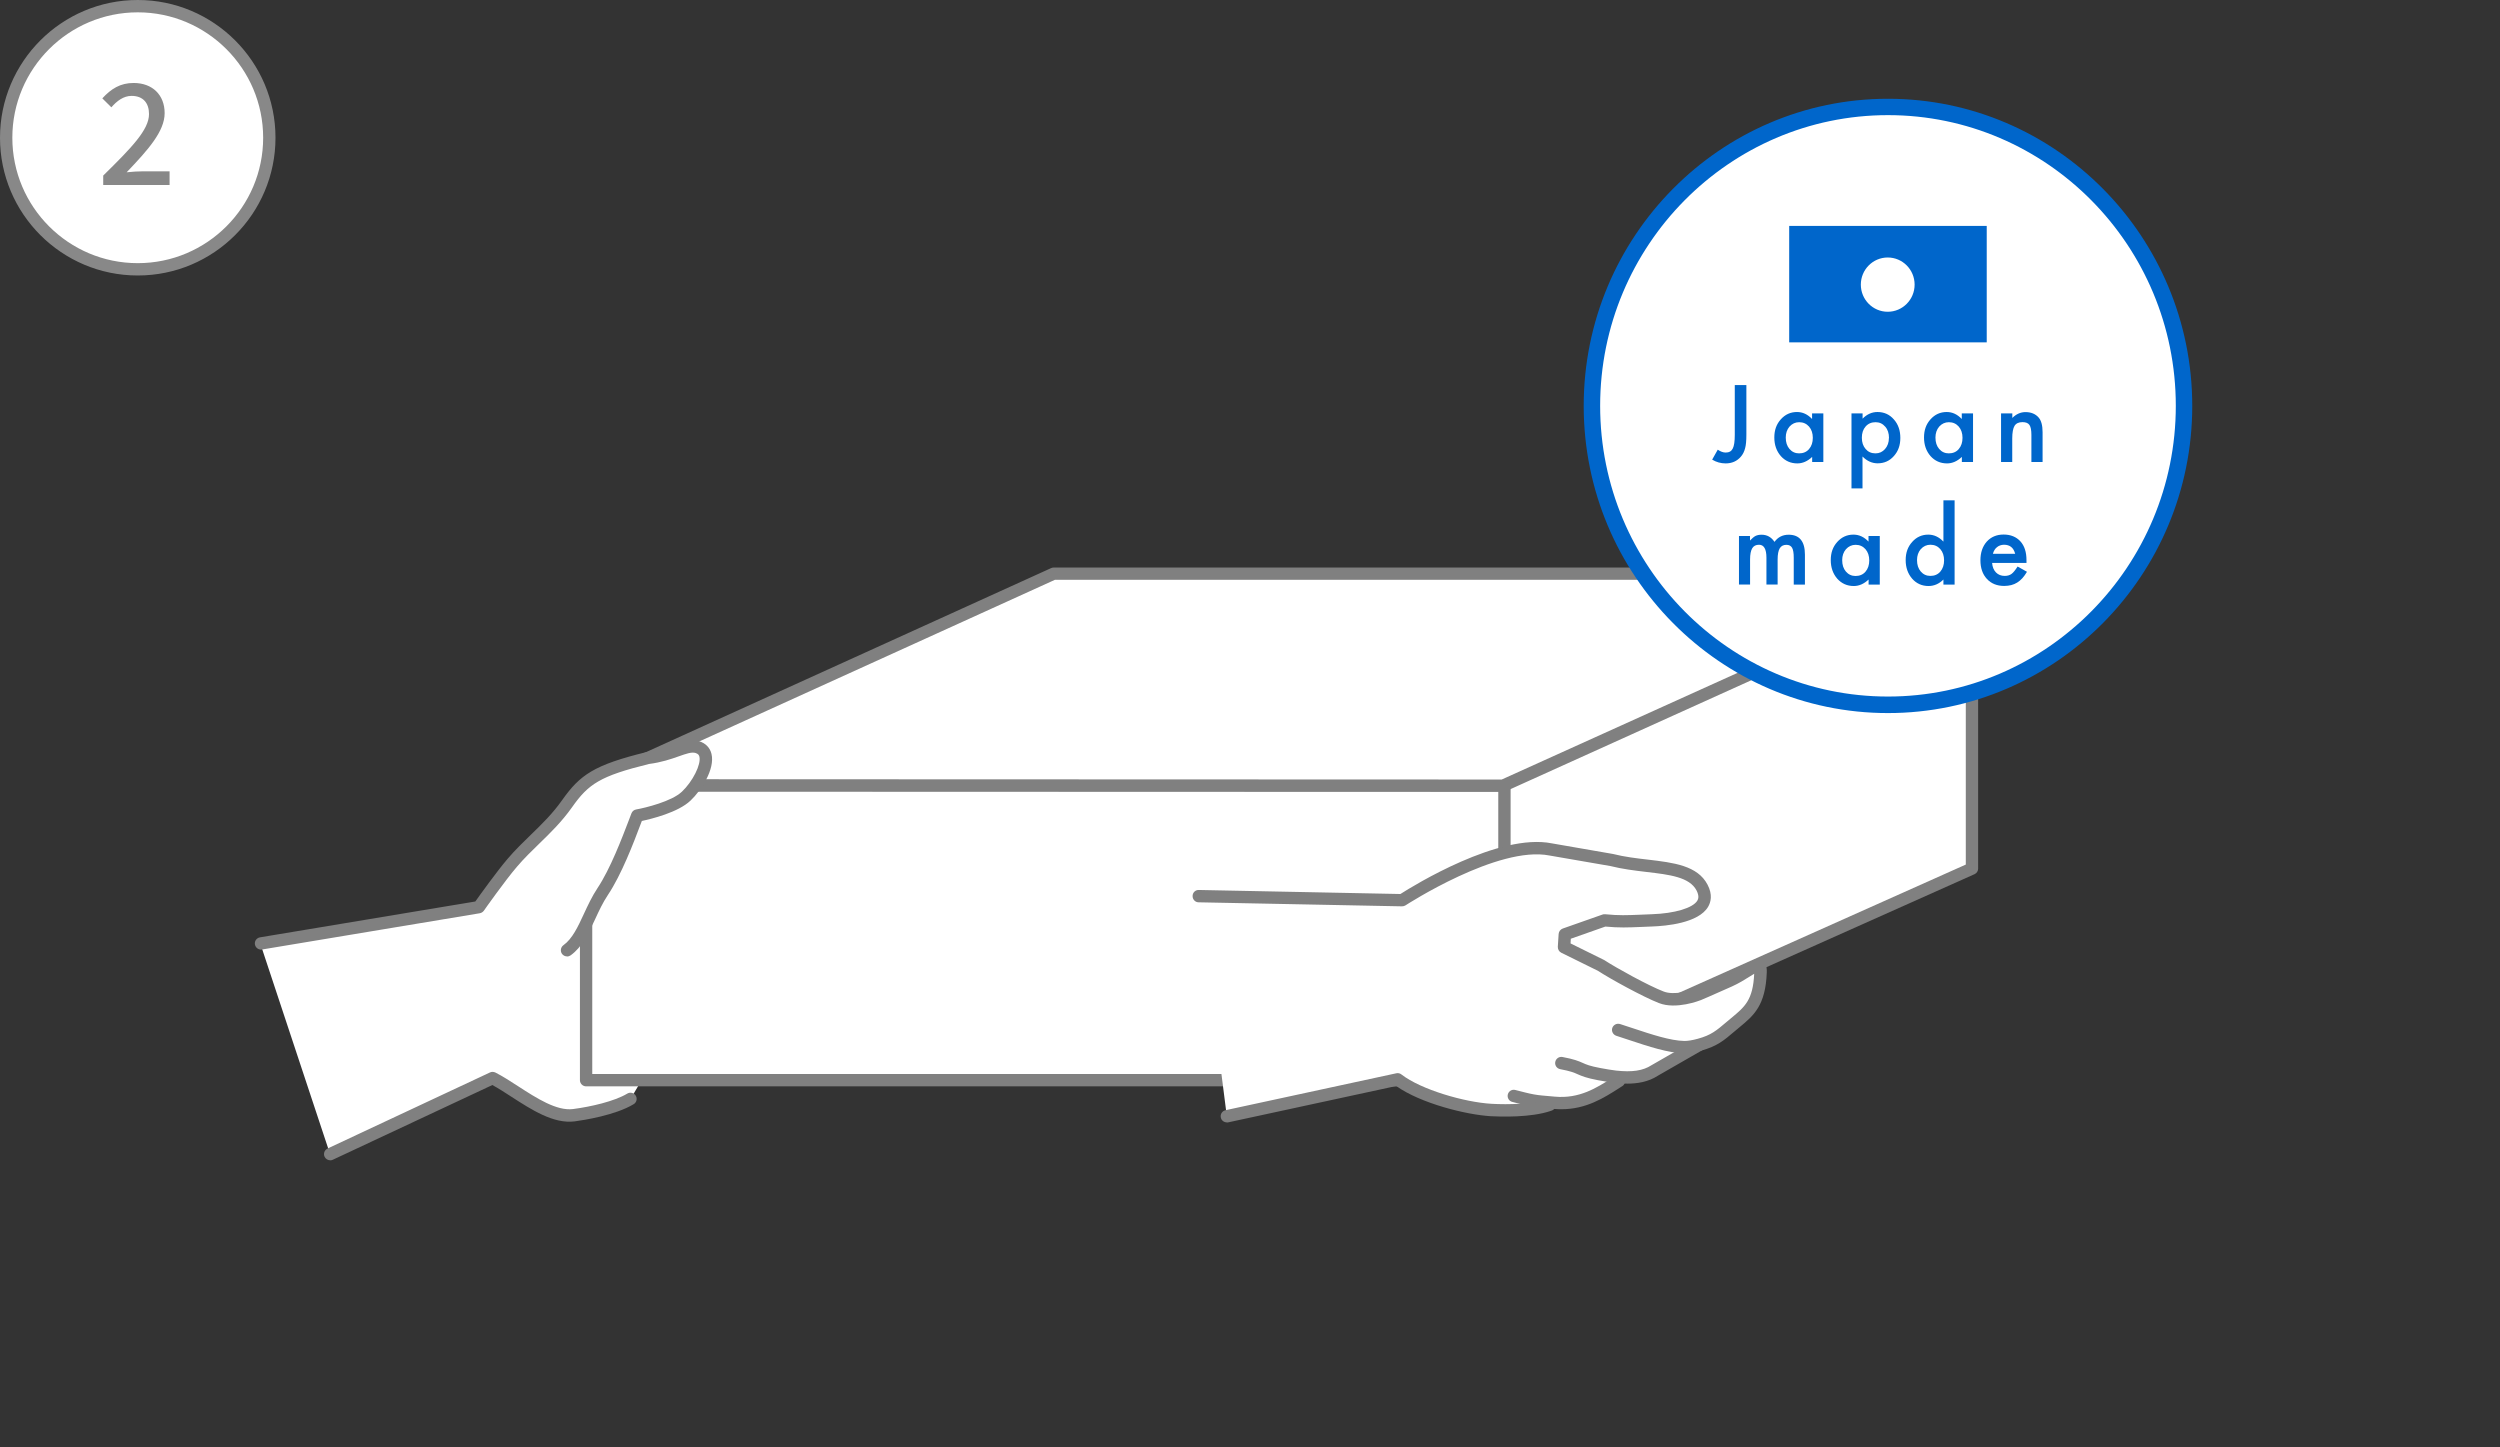 <svg width="304" height="176" viewBox="0 0 304 176" fill="none" xmlns="http://www.w3.org/2000/svg">
<rect x="0" y="0" width="304" height="176" fill="#333333" stroke="none"/>
<path d="M16.75 32.75C25.59 32.75 32.75 25.59 32.75 16.75C32.75 7.91 25.59 0.75 16.75 0.75C7.91 0.75 0.75 7.91 0.75 16.75C0.75 25.59 7.91 32.75 16.75 32.75Z" fill="white"/>
<path d="M16.75 33.5C7.51 33.5 0 25.99 0 16.75C0 7.51 7.51 0 16.75 0C25.99 0 33.5 7.51 33.5 16.75C33.5 25.99 25.99 33.5 16.75 33.5ZM16.75 1.5C8.34 1.5 1.5 8.34 1.5 16.75C1.5 25.16 8.34 32 16.75 32C25.16 32 32 25.16 32 16.75C32 8.34 25.16 1.5 16.75 1.5Z" fill="#888888"/>
<path d="M12.531 21.37C16.011 17.95 18.121 15.78 18.121 13.87C18.121 12.54 17.411 11.66 16.001 11.66C15.011 11.66 14.201 12.29 13.541 13.05L12.441 11.96C13.511 10.8 14.621 10.09 16.251 10.09C18.541 10.09 20.021 11.55 20.021 13.76C20.021 15.97 18.001 18.23 15.401 20.95C16.031 20.88 16.831 20.83 17.441 20.83H20.621V22.5H12.551V21.36H12.531V21.37Z" fill="#888888"/>
<path d="M40.15 140.341L59.9 131.091C62.84 132.581 66.58 136.031 69.78 135.611C71.84 135.341 74.91 134.681 76.67 133.631L85.11 119.411L68.96 97.721C68.96 97.721 62.39 104.661 60.72 106.841C59.05 109.021 57.38 110.821 57.38 110.821L31.59 114.541L40.14 140.351L40.15 140.341Z" fill="white"/>
<path d="M182.223 95.48L239.803 69.75V105.62L182.223 131.35" fill="white"/>
<path d="M182.221 132.101C181.931 132.101 181.661 131.931 181.531 131.661C181.361 131.281 181.531 130.841 181.911 130.671L239.041 105.131V70.9L182.521 96.161C182.141 96.331 181.701 96.16 181.531 95.781C181.361 95.4 181.531 94.96 181.911 94.79L239.491 69.061C239.721 68.96 239.991 68.981 240.201 69.121C240.411 69.261 240.541 69.501 240.541 69.751V105.621C240.541 105.921 240.371 106.181 240.101 106.301L182.521 132.031C182.421 132.071 182.321 132.101 182.211 132.101H182.221Z" fill="#808080"/>
<path d="M182.94 95.481H71.269V131.35H182.94V95.481Z" fill="white"/>
<path d="M182.94 132.1H71.269C70.859 132.1 70.519 131.76 70.519 131.35V95.481C70.519 95.07 70.859 94.731 71.269 94.731H182.94C183.35 94.731 183.69 95.07 183.69 95.481V131.35C183.69 131.76 183.35 132.1 182.94 132.1ZM72.019 130.6H182.19V96.231H72.019V130.6Z" fill="#808080"/>
<path d="M71.469 95.49L128.129 69.75H239.799L182.769 95.54L71.469 95.49Z" fill="white"/>
<path d="M182.768 96.29L71.468 96.25C71.118 96.25 70.808 96 70.738 95.66C70.668 95.31 70.838 94.96 71.158 94.82L127.818 69.08C127.918 69.04 128.018 69.01 128.128 69.01H239.798C240.148 69.01 240.458 69.26 240.528 69.6C240.598 69.95 240.428 70.3 240.108 70.44L183.078 96.23C182.978 96.27 182.878 96.3 182.768 96.3V96.29ZM74.928 94.75L182.608 94.79L236.318 70.5H128.288L74.928 94.75Z" fill="#808080"/>
<path d="M40.151 141.09C39.871 141.09 39.601 140.93 39.471 140.66C39.291 140.28 39.461 139.84 39.831 139.66L59.581 130.41C59.791 130.31 60.031 130.32 60.241 130.42C61.131 130.87 62.051 131.47 63.041 132.11C65.221 133.52 67.691 135.12 69.681 134.86C71.831 134.58 74.701 133.93 76.281 132.98C76.631 132.77 77.101 132.88 77.311 133.24C77.521 133.59 77.411 134.06 77.051 134.27C74.811 135.62 70.991 136.21 69.871 136.36C67.321 136.69 64.611 134.93 62.211 133.38C61.391 132.84 60.601 132.34 59.871 131.94L40.461 141.03C40.361 141.08 40.251 141.1 40.141 141.1L40.151 141.09Z" fill="#808080"/>
<path d="M31.75 114.7L58.24 110.29C58.24 110.29 60.81 106.65 62.29 104.92C64.49 102.33 66.92 100.62 68.98 97.7C71.08 94.73 72.68 93.65 78.85 92.14C81.93 91.73 83.49 90.43 84.81 90.82C87.08 91.5 85.19 95.15 83.46 96.79C81.78 98.38 77.51 99.14 77.51 99.14C76.84 100.85 75.19 105.56 73.31 108.39C71.63 110.91 70.98 114.09 68.97 115.53" fill="white"/>
<path d="M68.949 116.3C68.719 116.3 68.489 116.19 68.339 115.99C68.099 115.65 68.179 115.18 68.509 114.94C69.599 114.16 70.279 112.69 70.999 111.13C71.489 110.08 71.989 109 72.659 107.99C74.219 105.65 75.659 101.85 76.439 99.81C76.579 99.45 76.699 99.14 76.789 98.89C76.889 98.65 77.099 98.47 77.359 98.43C78.489 98.23 81.679 97.45 82.919 96.27C84.239 95.02 85.269 92.96 85.049 92.02C85.009 91.84 84.919 91.67 84.569 91.56C84.099 91.42 83.449 91.65 82.539 91.97C81.609 92.3 80.449 92.7 78.919 92.9C72.949 94.37 71.549 95.34 69.569 98.15C68.319 99.92 66.929 101.27 65.579 102.58C64.669 103.47 63.719 104.38 62.839 105.42C61.399 107.1 58.859 110.7 58.839 110.74C58.719 110.9 58.549 111.01 58.349 111.05L31.859 115.46C31.449 115.53 31.069 115.25 30.999 114.84C30.929 114.43 31.209 114.05 31.619 113.98L57.799 109.62C58.419 108.75 60.439 105.94 61.709 104.45C62.639 103.36 63.609 102.42 64.549 101.51C65.909 100.19 67.189 98.95 68.359 97.29C70.529 94.22 72.229 93.01 78.659 91.44C80.109 91.24 81.149 90.88 82.059 90.56C83.139 90.18 84.079 89.85 85.009 90.13C85.799 90.37 86.339 90.92 86.519 91.68C86.959 93.51 85.289 96.11 83.959 97.36C82.439 98.8 79.209 99.58 78.049 99.83C77.989 99.99 77.919 100.16 77.849 100.35C77.059 102.45 75.579 106.35 73.919 108.83C73.309 109.74 72.829 110.77 72.369 111.77C71.559 113.51 70.799 115.16 69.389 116.17C69.259 116.26 69.109 116.31 68.949 116.31V116.3Z" fill="#808080"/>
<path d="M196.431 130.931L196.791 131.481C194.661 132.831 192.381 134.401 189.001 134.081C188.701 134.051 188.431 134.021 188.211 134.001L188.331 134.361C186.401 135.031 183.331 135.081 181.301 134.971C178.081 134.781 172.551 133.261 169.951 131.241L149.181 135.731L147.691 124.041L145.781 108.971L170.511 109.461C170.511 109.461 181.951 101.971 188.561 103.291L196.011 104.581C200.471 105.711 205.461 105.011 206.981 107.931C208.501 110.841 204.181 111.811 200.891 111.911C198.461 111.991 197.381 112.131 195.131 111.911L190.301 113.611L190.201 115.171L194.741 117.411C196.221 118.381 200.171 120.551 202.011 121.261C203.851 121.991 206.561 120.901 206.561 120.901C206.561 120.901 207.701 120.431 210.321 119.251C212.671 118.201 214.161 116.421 214.081 118.201C213.951 121.971 212.701 122.961 211.001 124.361C209.321 125.771 208.681 126.471 206.671 127.021L201.231 130.141C199.841 131.051 198.131 131.101 196.431 130.911V130.931Z" fill="white"/>
<path d="M189.859 129.272C192.559 129.782 191.749 130.112 194.449 130.622C195.089 130.742 195.759 130.862 196.429 130.942C198.129 131.132 199.839 131.082 201.229 130.172L206.669 127.052L206.889 126.932" fill="white"/>
<path d="M197.89 131.771C197.33 131.771 196.8 131.731 196.34 131.671C195.74 131.601 195.12 131.501 194.31 131.351C192.88 131.081 192.36 130.851 191.85 130.631C191.41 130.431 190.99 130.251 189.72 130.011C189.31 129.931 189.04 129.541 189.12 129.131C189.2 128.721 189.59 128.451 190 128.531C191.44 128.801 191.96 129.031 192.46 129.251C192.9 129.451 193.32 129.631 194.59 129.871C195.37 130.021 195.96 130.111 196.51 130.181C198.46 130.401 199.79 130.201 200.82 129.531L206.51 126.261C206.87 126.051 207.33 126.181 207.53 126.541C207.74 126.901 207.61 127.361 207.25 127.561L201.59 130.811C200.43 131.571 199.07 131.771 197.87 131.771H197.89Z" fill="#808080"/>
<path d="M184.082 133.261C186.912 133.981 186.012 133.831 188.222 134.011C188.442 134.031 188.702 134.061 189.012 134.091C192.392 134.401 194.672 132.841 196.802 131.491C196.832 131.481 196.852 131.451 196.882 131.441" fill="white"/>
<path d="M189.871 134.882C189.571 134.882 189.251 134.872 188.931 134.842L187.381 134.702C186.331 134.622 186.291 134.612 185.061 134.292L183.891 133.992C183.491 133.892 183.251 133.482 183.351 133.082C183.451 132.682 183.861 132.432 184.261 132.542L185.441 132.842C186.194 133.035 186.881 133.158 187.501 133.212L189.071 133.352C192.051 133.622 194.111 132.312 196.111 131.032L196.381 130.862C196.381 130.862 196.521 130.782 196.551 130.762C196.931 130.582 197.371 130.752 197.551 131.122C197.731 131.492 197.561 131.942 197.191 132.122L196.931 132.292C195.021 133.512 192.871 134.882 189.881 134.882H189.871Z" fill="#808080"/>
<path d="M196.771 125.24C199.521 126.12 202.581 127.3 204.821 127.33C205.371 127.33 206.011 127.22 206.671 127.04C208.681 126.49 209.331 125.78 211.001 124.38C212.701 122.97 213.951 121.98 214.081 118.22C214.151 116.44 212.661 118.22 210.321 119.27C207.701 120.45 206.561 120.92 206.561 120.92C206.561 120.92 203.851 122.01 202.011 121.28C200.171 120.57 196.221 118.4 194.741 117.43L190.201 115.19L190.301 113.63L195.131 111.93C197.381 112.15 198.471 112.01 200.891 111.93C204.191 111.82 208.501 110.86 206.981 107.95C205.461 105.04 200.481 105.73 196.011 104.6L188.561 103.31C181.951 101.99 170.511 109.48 170.511 109.48L145.781 108.99" fill="white"/>
<path d="M204.85 128.081H204.81C202.88 128.051 200.46 127.251 198.12 126.471C197.59 126.291 197.06 126.121 196.54 125.951C196.15 125.821 195.93 125.401 196.05 125.011C196.18 124.621 196.6 124.401 196.99 124.521C197.51 124.691 198.05 124.861 198.58 125.041C200.81 125.781 203.12 126.551 204.82 126.581C205.26 126.581 205.81 126.491 206.46 126.311C208.07 125.871 208.7 125.331 209.95 124.271L210.51 123.801C212.18 122.421 213.16 121.611 213.31 118.411C213.12 118.521 212.9 118.661 212.71 118.781C212.14 119.141 211.43 119.581 210.61 119.951C208.01 121.121 206.87 121.591 206.83 121.611C206.7 121.661 203.81 122.801 201.72 121.971C199.82 121.231 195.82 119.041 194.31 118.051L189.85 115.851C189.58 115.721 189.42 115.431 189.43 115.131L189.53 113.571C189.55 113.271 189.75 113.011 190.03 112.911L194.86 111.211C194.96 111.171 195.07 111.161 195.18 111.171C196.87 111.341 197.87 111.291 199.37 111.231C199.81 111.211 200.29 111.191 200.84 111.171C203.64 111.081 205.87 110.411 206.4 109.511C206.52 109.301 206.64 108.951 206.3 108.281C205.45 106.651 203.03 106.361 200.22 106.031C198.78 105.861 197.29 105.681 195.82 105.311L188.42 104.031C182.17 102.791 171.02 110.021 170.91 110.091C170.78 110.171 170.64 110.211 170.48 110.211L145.75 109.721C145.34 109.721 145.01 109.371 145.02 108.951C145.02 108.541 145.36 108.201 145.78 108.221L170.29 108.711C171.9 107.681 182.28 101.271 188.7 102.551L196.13 103.841C197.56 104.201 199 104.371 200.4 104.531C203.5 104.901 206.42 105.241 207.64 107.581C208.28 108.801 208.03 109.711 207.71 110.261C206.54 112.261 202.56 112.601 200.91 112.661C200.37 112.681 199.89 112.701 199.45 112.721C197.98 112.781 196.91 112.831 195.21 112.671L191.01 114.151L190.98 114.721L195.07 116.741C196.57 117.721 200.48 119.871 202.28 120.561C203.56 121.071 205.6 120.471 206.28 120.201C206.28 120.201 207.44 119.731 210.01 118.561C210.73 118.231 211.37 117.841 211.93 117.491C212.9 116.881 213.6 116.441 214.27 116.831C214.88 117.181 214.85 117.971 214.84 118.231C214.7 122.281 213.24 123.491 211.55 124.891L210.94 125.401C209.61 126.531 208.81 127.221 206.87 127.751C206.09 127.971 205.43 128.071 204.85 128.071V128.081Z" fill="#808080"/>
<path d="M149.181 136.481C148.831 136.481 148.521 136.241 148.451 135.891C148.361 135.491 148.621 135.091 149.021 135.001L169.791 130.511C170.011 130.461 170.231 130.511 170.411 130.651C172.811 132.511 178.101 134.031 181.351 134.221C183.481 134.341 186.371 134.261 188.091 133.661C188.471 133.491 188.931 133.641 189.111 134.021C189.281 134.401 189.141 134.841 188.771 135.011C188.741 135.021 188.651 135.061 188.621 135.071C186.161 135.931 182.371 135.791 181.271 135.731C178.291 135.551 172.761 134.181 169.781 132.061L149.341 136.481C149.291 136.491 149.231 136.501 149.181 136.501V136.481Z" fill="#808080"/>
<path d="M229.578 85.7C249.46 85.7 265.578 69.425 265.578 49.35C265.578 29.274 249.46 13 229.578 13C209.696 13 193.578 29.274 193.578 49.35C193.578 69.425 209.696 85.7 229.578 85.7Z" fill="white"/>
<path d="M229.578 86.71C209.178 86.71 192.578 69.95 192.578 49.36C192.578 28.77 209.178 12.01 229.578 12.01C249.978 12.01 266.578 28.77 266.578 49.36C266.578 69.95 249.978 86.71 229.578 86.71ZM229.578 14C210.278 14 194.578 29.86 194.578 49.35C194.578 68.84 210.278 84.7 229.578 84.7C248.878 84.7 264.578 68.84 264.578 49.35C264.578 29.86 248.878 14 229.578 14Z" fill="#0066CB"/>
<path d="M241.586 27.471H217.566V41.631H241.586V27.471Z" fill="#0066CB"/>
<path d="M229.547 37.91C231.353 37.91 232.817 36.433 232.817 34.611C232.817 32.788 231.353 31.311 229.547 31.311C227.741 31.311 226.277 32.788 226.277 34.611C226.277 36.433 227.741 37.91 229.547 37.91Z" fill="white"/>
<path d="M212.359 46.81V52.87C212.359 53.59 212.309 54.13 212.209 54.49C212.109 54.891 211.939 55.24 211.699 55.52C211.229 56.071 210.609 56.35 209.839 56.35C209.259 56.35 208.709 56.2 208.199 55.891L208.879 54.681C209.219 54.91 209.539 55.031 209.839 55.031C210.259 55.031 210.539 54.87 210.699 54.55C210.869 54.23 210.949 53.67 210.949 52.88V46.821H212.359V46.81Z" fill="#0066CB"/>
<path d="M220.358 50.27H221.718V56.18H220.358V55.56C219.798 56.09 219.198 56.35 218.558 56.35C217.748 56.35 217.078 56.05 216.548 55.46C216.028 54.86 215.758 54.11 215.758 53.2C215.758 52.29 216.018 51.58 216.548 50.99C217.078 50.4 217.728 50.1 218.518 50.1C219.198 50.1 219.808 50.38 220.348 50.95V50.26L220.358 50.27ZM217.148 53.21C217.148 53.78 217.298 54.24 217.598 54.59C217.908 54.95 218.298 55.13 218.768 55.13C219.268 55.13 219.678 54.96 219.978 54.61C220.288 54.25 220.438 53.79 220.438 53.24C220.438 52.69 220.288 52.23 219.978 51.87C219.668 51.52 219.268 51.34 218.778 51.34C218.318 51.34 217.928 51.52 217.608 51.87C217.298 52.23 217.148 52.68 217.148 53.2V53.21Z" fill="#0066CB"/>
<path d="M226.491 59.39H225.141V50.27H226.491V50.91C227.021 50.37 227.631 50.1 228.301 50.1C229.101 50.1 229.771 50.4 230.291 51C230.821 51.59 231.081 52.34 231.081 53.25C231.081 54.16 230.821 54.87 230.291 55.46C229.771 56.05 229.111 56.34 228.321 56.34C227.641 56.34 227.021 56.06 226.481 55.51V59.39H226.491ZM229.701 53.26C229.701 52.69 229.551 52.23 229.241 51.88C228.931 51.52 228.541 51.34 228.071 51.34C227.571 51.34 227.171 51.51 226.861 51.86C226.551 52.21 226.401 52.67 226.401 53.23C226.401 53.79 226.551 54.24 226.861 54.6C227.161 54.95 227.561 55.13 228.061 55.13C228.531 55.13 228.911 54.95 229.221 54.6C229.531 54.24 229.691 53.8 229.691 53.27L229.701 53.26Z" fill="#0066CB"/>
<path d="M238.561 50.27H239.921V56.18H238.561V55.56C238.001 56.09 237.401 56.35 236.761 56.35C235.951 56.35 235.281 56.05 234.751 55.46C234.231 54.86 233.961 54.11 233.961 53.2C233.961 52.29 234.221 51.58 234.751 50.99C235.281 50.4 235.931 50.1 236.721 50.1C237.401 50.1 238.011 50.38 238.551 50.95V50.26L238.561 50.27ZM235.351 53.21C235.351 53.78 235.501 54.24 235.801 54.59C236.111 54.95 236.501 55.13 236.971 55.13C237.471 55.13 237.881 54.96 238.181 54.61C238.491 54.25 238.641 53.79 238.641 53.24C238.641 52.69 238.491 52.23 238.181 51.87C237.871 51.52 237.471 51.34 236.981 51.34C236.521 51.34 236.131 51.52 235.811 51.87C235.501 52.23 235.351 52.68 235.351 53.2V53.21Z" fill="#0066CB"/>
<path d="M243.338 50.271H244.698V50.821C245.168 50.351 245.708 50.111 246.298 50.111C246.978 50.111 247.508 50.331 247.888 50.761C248.218 51.131 248.378 51.731 248.378 52.561V56.181H247.018V52.881C247.018 52.301 246.938 51.901 246.778 51.671C246.618 51.441 246.338 51.331 245.928 51.331C245.478 51.331 245.158 51.481 244.968 51.781C244.788 52.081 244.688 52.591 244.688 53.331V56.181H243.328V50.271H243.338Z" fill="#0066CB"/>
<path d="M211.449 65.181H212.799V65.731C213.059 65.451 213.279 65.272 213.469 65.171C213.669 65.072 213.909 65.022 214.209 65.022C214.869 65.022 215.389 65.311 215.779 65.891C216.199 65.311 216.779 65.022 217.499 65.022C218.819 65.022 219.479 65.832 219.479 67.442V71.091H218.119V67.811C218.119 67.242 218.049 66.841 217.919 66.612C217.779 66.371 217.549 66.251 217.229 66.251C216.859 66.251 216.589 66.391 216.419 66.671C216.249 66.951 216.159 67.412 216.159 68.031V71.082H214.799V67.822C214.799 66.772 214.499 66.242 213.899 66.242C213.519 66.242 213.239 66.382 213.069 66.671C212.899 66.962 212.809 67.412 212.809 68.031V71.082H211.459V65.171L211.449 65.181Z" fill="#0066CB"/>
<path d="M227.221 65.18H228.581V71.09H227.221V70.47C226.661 71 226.061 71.26 225.421 71.26C224.611 71.26 223.941 70.96 223.411 70.37C222.891 69.77 222.621 69.02 222.621 68.11C222.621 67.2 222.881 66.49 223.411 65.9C223.941 65.31 224.591 65.01 225.381 65.01C226.061 65.01 226.671 65.29 227.211 65.86V65.17L227.221 65.18ZM224.011 68.12C224.011 68.69 224.161 69.15 224.461 69.5C224.771 69.86 225.161 70.04 225.631 70.04C226.131 70.04 226.541 69.87 226.841 69.52C227.151 69.16 227.301 68.7 227.301 68.15C227.301 67.6 227.151 67.14 226.841 66.78C226.531 66.43 226.131 66.25 225.641 66.25C225.181 66.25 224.791 66.43 224.471 66.78C224.161 67.14 224.011 67.59 224.011 68.11V68.12Z" fill="#0066CB"/>
<path d="M236.32 60.84H237.68V71.09H236.32V70.47C235.79 71 235.18 71.26 234.51 71.26C233.71 71.26 233.04 70.96 232.52 70.37C232 69.77 231.73 69.02 231.73 68.11C231.73 67.2 231.99 66.49 232.52 65.9C233.04 65.31 233.7 65.01 234.48 65.01C235.16 65.01 235.78 65.29 236.32 65.86V60.84ZM233.11 68.11C233.11 68.68 233.26 69.14 233.56 69.49C233.87 69.85 234.26 70.03 234.73 70.03C235.23 70.03 235.64 69.86 235.94 69.51C236.25 69.15 236.4 68.69 236.4 68.14C236.4 67.59 236.25 67.13 235.94 66.77C235.63 66.42 235.23 66.24 234.74 66.24C234.28 66.24 233.89 66.42 233.57 66.77C233.26 67.13 233.11 67.58 233.11 68.1V68.11Z" fill="#0066CB"/>
<path d="M246.43 68.45H242.24C242.28 68.94 242.43 69.32 242.71 69.61C242.99 69.89 243.34 70.03 243.77 70.03C244.11 70.03 244.38 69.95 244.6 69.79C244.82 69.63 245.06 69.33 245.34 68.89L246.48 69.53C246.3 69.83 246.12 70.09 245.92 70.31C245.72 70.53 245.51 70.7 245.29 70.84C245.07 70.98 244.82 71.08 244.56 71.15C244.3 71.21 244.02 71.25 243.71 71.25C242.84 71.25 242.14 70.97 241.61 70.4C241.08 69.83 240.82 69.07 240.82 68.13C240.82 67.19 241.08 66.44 241.59 65.86C242.11 65.29 242.79 65 243.64 65C244.49 65 245.18 65.28 245.68 65.83C246.18 66.38 246.42 67.14 246.42 68.12V68.44L246.43 68.45ZM245.04 67.33C244.85 66.6 244.4 66.24 243.68 66.24C243.52 66.24 243.36 66.27 243.22 66.32C243.08 66.37 242.94 66.44 242.83 66.54C242.71 66.63 242.61 66.75 242.53 66.88C242.45 67.01 242.38 67.17 242.34 67.34H245.06L245.04 67.33Z" fill="#0066CB"/>
</svg>
